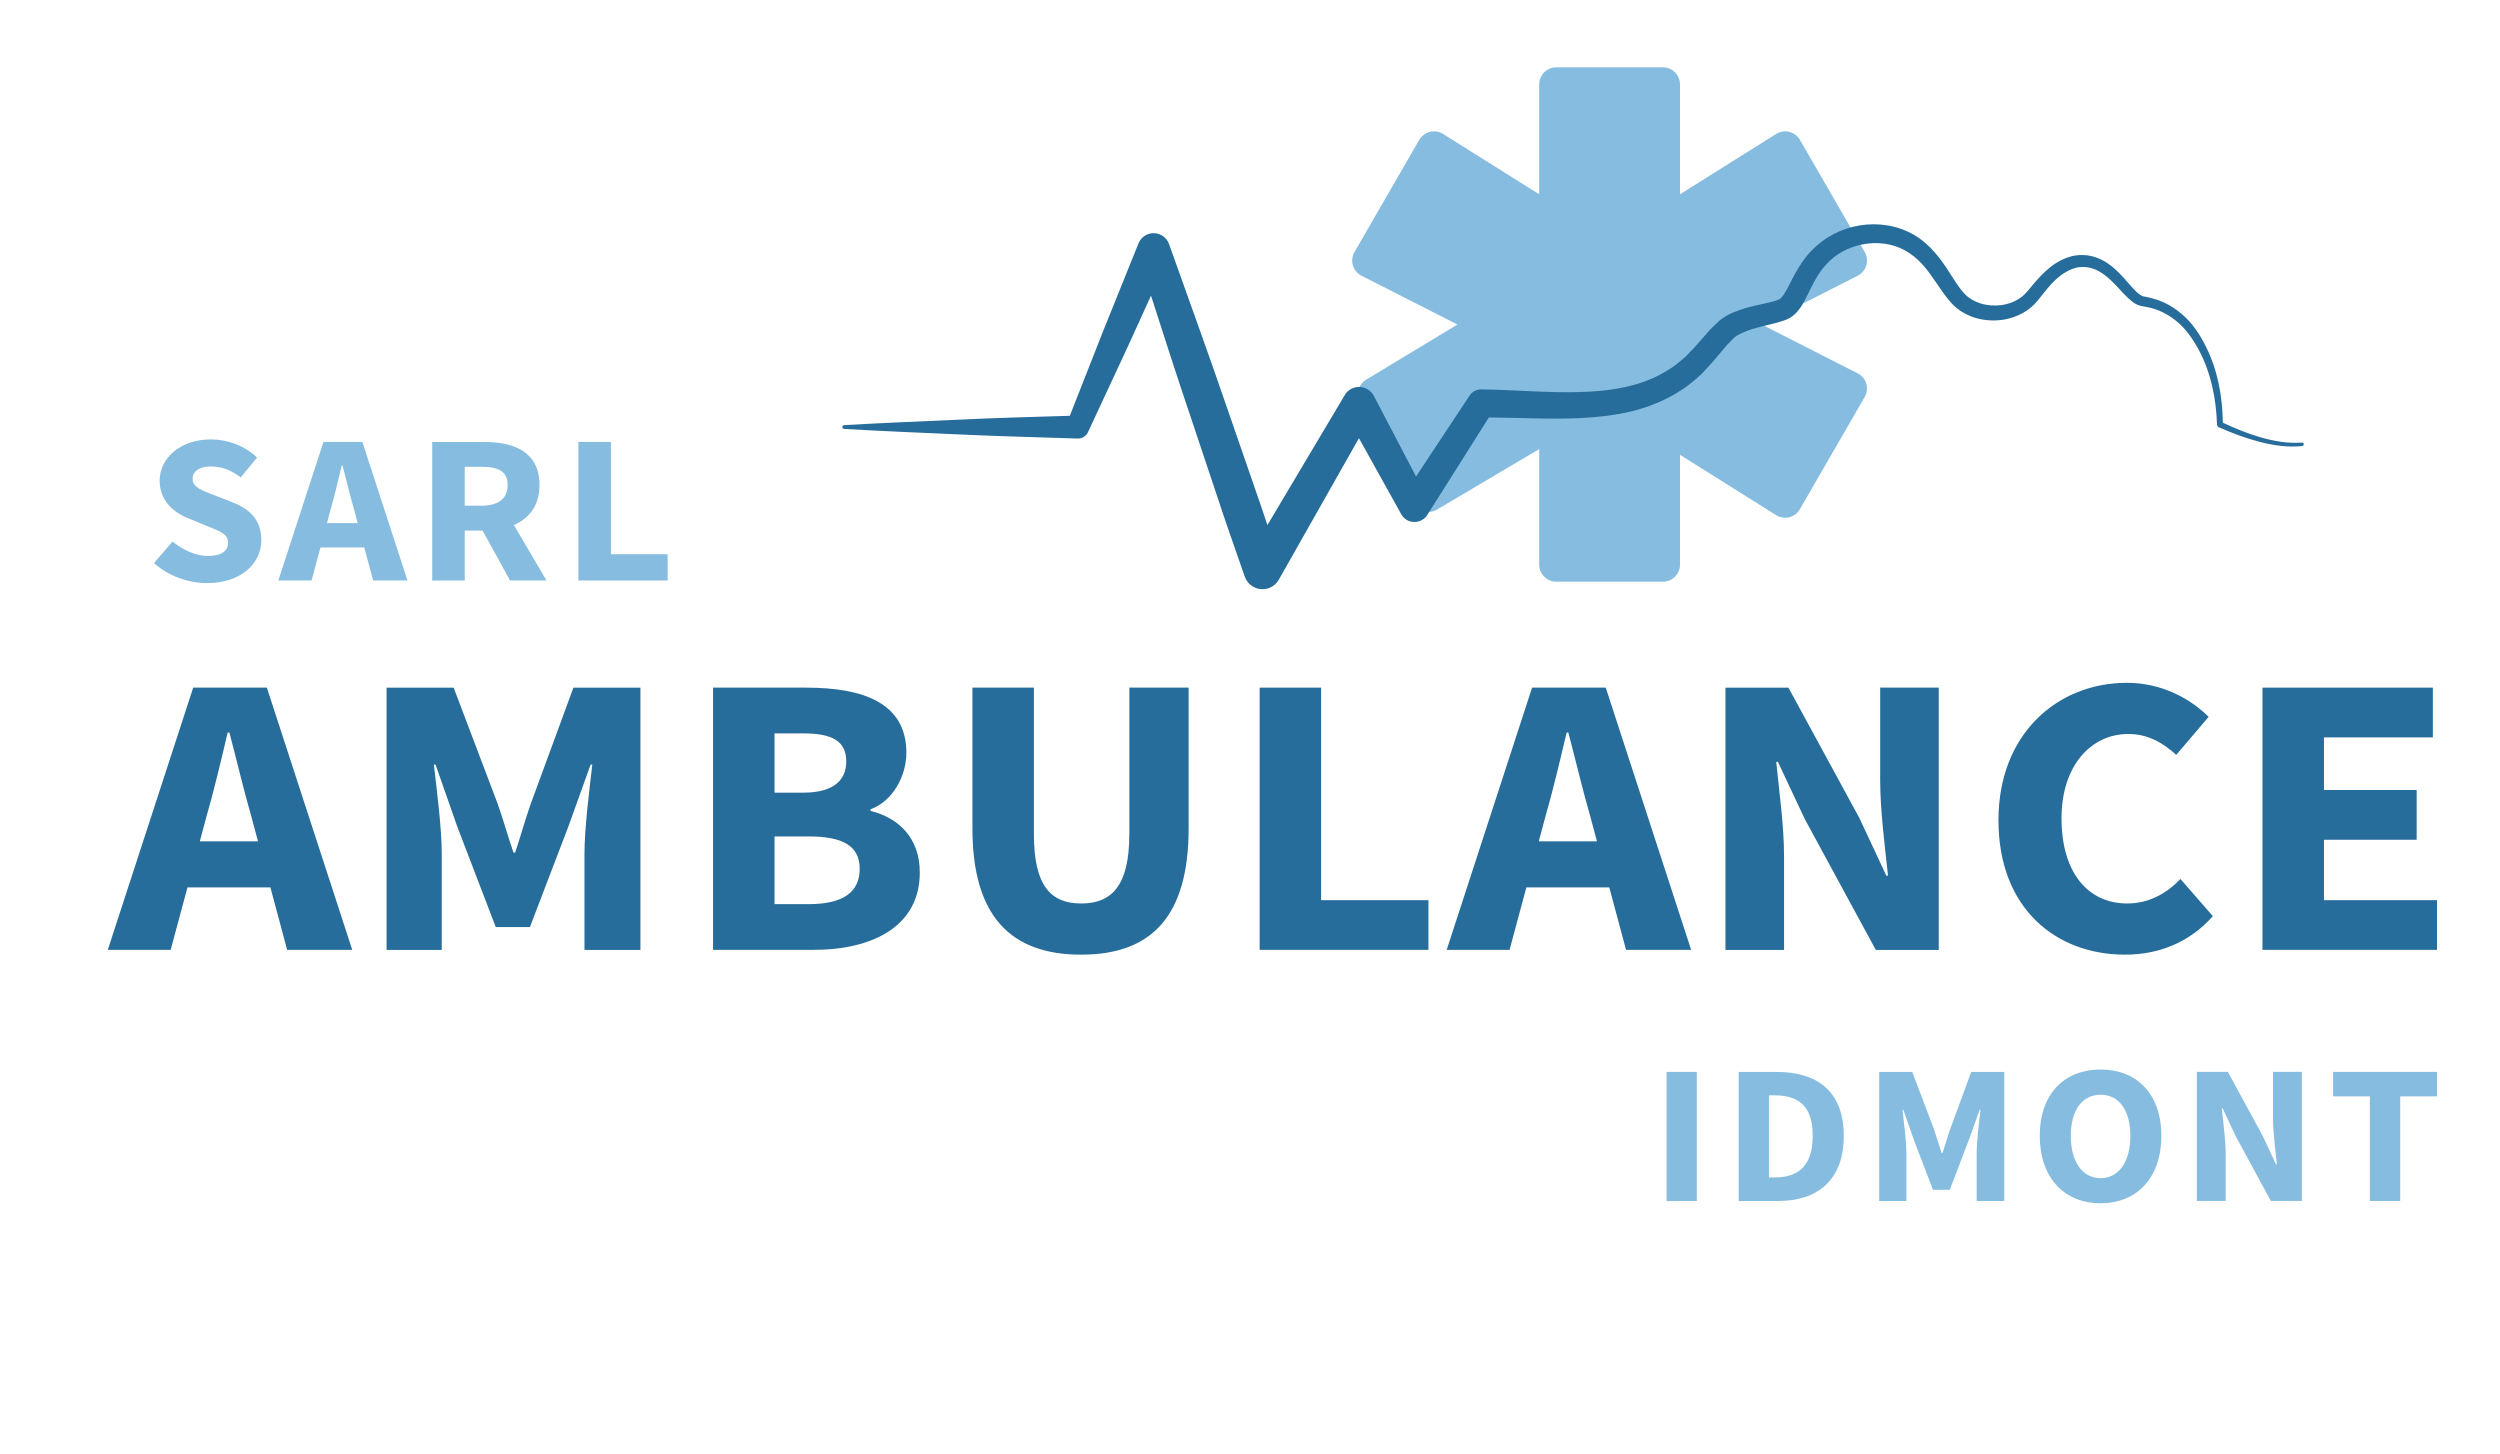 <?xml version="1.0" encoding="utf-8"?>
<!-- Generator: Adobe Illustrator 24.2.1, SVG Export Plug-In . SVG Version: 6.00 Build 0)  -->
<svg version="1.0" id="Calque_1" xmlns="http://www.w3.org/2000/svg" xmlns:xlink="http://www.w3.org/1999/xlink" x="0px" y="0px"
	 viewBox="0 0 415.12 241.49" style="enable-background:new 0 0 415.12 241.49;" xml:space="preserve">
<style type="text/css">
	.st0{fill:#86BCDF;}
	.st1{fill:#266D9B;}
</style>
<path class="st0" d="M309.91,63.78c-0.19-0.73-0.67-1.34-1.32-1.72l-16.05-8.17l16.05-8.17c0.65-0.38,1.13-1,1.32-1.72
	c0.2-0.72,0.1-1.5-0.28-2.15l-10.75-18.62c-0.79-1.36-2.52-1.82-3.87-1.04l-16.05,10.07V14.02c0-1.57-1.27-2.84-2.84-2.84h-17.7
	c-1.57,0-2.84,1.27-2.84,2.84v18.24l-16.05-10.07c-0.65-0.38-1.43-0.47-2.15-0.28c-0.73,0.2-1.34,0.67-1.72,1.32l-10.75,18.62
	c-0.78,1.35-0.32,3.09,1.04,3.87L242,53.89l-15.1,9.12c-1.36,0.79-1.82,2.52-1.04,3.87l8.85,16.72c0.38,0.65,0.99,1.13,1.72,1.32
	c0.72,0.19,1.5,0.09,2.15-0.29l17-10.06v19.18c0,1.57,1.27,2.84,2.84,2.84h17.7c1.57,0,2.84-1.27,2.84-2.84V75.52L295,85.59
	c1.36,0.78,3.09,0.32,3.87-1.04l10.75-18.62C310,65.28,310.1,64.51,309.91,63.78z"/>
<g>
	<path class="st1" d="M382.2,73.49c-2.32,0.17-4.62-0.23-6.86-0.88c-2.14-0.62-4.21-1.47-6.24-2.42c-0.06-4.32-0.84-8.72-2.83-12.67
		c-0.99-2-2.29-3.97-4.08-5.45c-0.89-0.75-1.87-1.39-2.94-1.87c-1.02-0.49-2.33-0.8-3.29-0.98l-0.07-0.01
		c-0.28-0.04-0.82-0.43-1.25-0.86c-0.45-0.44-0.89-0.94-1.33-1.45c-0.9-1.03-1.86-2.12-3.09-3c-1.15-0.87-2.78-1.54-4.34-1.55
		c-0.78-0.02-1.61,0.08-2.37,0.34c-0.72,0.23-1.43,0.57-2.07,0.97c-1.3,0.81-2.36,1.87-3.29,2.93c-0.95,1.05-1.72,2.21-2.6,2.81
		c-1.85,1.36-4.52,1.68-6.73,0.97c-1.11-0.37-2.07-0.93-2.82-1.82c-0.79-0.89-1.48-2.03-2.23-3.18c-1.43-2.29-3.32-4.87-6.01-6.4
		c-5.47-3.13-12.72-1.87-16.98,2.68c-1.06,1.07-1.97,2.46-2.63,3.65c-0.74,1.29-1.28,2.57-1.9,3.52c-0.3,0.47-0.62,0.8-0.81,0.9
		c0.01,0-0.32,0.13-0.59,0.21l-0.89,0.25c-1.23,0.31-2.62,0.55-4.04,0.96c-1.45,0.46-2.86,0.89-4.34,2.04
		c-0.56,0.53-1.15,1.08-1.67,1.61l-1.38,1.57c-0.46,0.51-0.94,1.09-1.37,1.54l-1.29,1.34c-0.94,0.8-1.87,1.62-2.95,2.24
		c-4.2,2.66-9.41,3.5-14.67,3.62c-5.28,0.16-10.71-0.37-16.3-0.44c-0.74,0-1.48,0.35-1.92,1.02l-0.03,0.04l-8.87,13.4l-7.01-13.39
		c-0.23-0.43-0.58-0.82-1.04-1.09c-1.31-0.78-3.01-0.35-3.79,0.96l-0.03,0.06l-12.81,21.53c-0.76-2.28-1.53-4.56-2.33-6.83
		l-4.59-13.27c-3.03-8.86-6.26-17.65-9.38-26.47l-0.04-0.1c-0.25-0.7-0.79-1.3-1.54-1.6c-1.39-0.56-2.97,0.11-3.53,1.5l-5.98,14.84
		l-5.42,13.78c-6.03,0.2-12.06,0.33-18.09,0.63c-6.47,0.3-12.94,0.54-19.4,0.93c-0.15,0.01-0.28,0.13-0.29,0.29
		c-0.01,0.17,0.12,0.32,0.29,0.33c6.47,0.39,12.94,0.63,19.4,0.93c6.47,0.31,12.94,0.44,19.4,0.67c0.7,0.02,1.38-0.36,1.7-1.04
		l0.05-0.11l6.75-14.51l3.67-8.07c2.15,6.68,4.29,13.37,6.54,20.01l4.45,13.32c1.46,4.45,3.03,8.86,4.56,13.28l0.02,0.05
		c0.24,0.69,0.72,1.3,1.41,1.68c1.5,0.85,3.39,0.32,4.24-1.17l13.31-23.5l6.99,12.57l0.03,0.06c0.2,0.35,0.49,0.67,0.85,0.9
		c1.18,0.74,2.74,0.39,3.48-0.79l10.22-16.18c4.93,0.02,9.99,0.35,15.19,0.1c2.82-0.14,5.67-0.44,8.51-1.12
		c2.83-0.7,5.63-1.82,8.14-3.45c1.28-0.78,2.4-1.78,3.51-2.78c1.03-1.1,2.04-2.19,2.84-3.19l1.29-1.53l1.24-1.27
		c0.65-0.58,1.88-1.08,3.02-1.44c1.19-0.37,2.5-0.63,3.91-1.01c0.35-0.1,0.71-0.2,1.08-0.32c0.37-0.13,0.7-0.21,1.3-0.55
		c0.98-0.62,1.53-1.39,1.96-2.07c0.83-1.37,1.32-2.63,1.93-3.72c0.65-1.2,1.23-2.13,2.08-3.03c3.13-3.58,8.93-4.65,13.07-2.38
		c1.04,0.57,2,1.35,2.84,2.25c0.82,0.88,1.58,1.98,2.35,3.09c0.77,1.11,1.52,2.31,2.58,3.45c1.06,1.18,2.56,2.03,4.04,2.46
		c3,0.84,6.33,0.38,8.88-1.56c0.63-0.47,1.19-1.11,1.62-1.65l1.27-1.58c0.83-1.01,1.71-1.92,2.73-2.59c0.51-0.33,1.03-0.61,1.6-0.81
		c0.53-0.2,1.08-0.29,1.66-0.29c1.2,0.01,2.22,0.37,3.28,1.1c1.02,0.68,1.92,1.63,2.84,2.63c0.46,0.5,0.94,1.02,1.48,1.52
		c0.57,0.48,1.11,1.04,2.19,1.25c1.16,0.2,1.99,0.37,2.96,0.79c0.94,0.4,1.82,0.93,2.63,1.58c1.63,1.28,2.85,3.01,3.86,4.9
		c2.02,3.76,2.89,8.08,3.03,12.4v0.01c0.01,0.18,0.11,0.35,0.29,0.43c2.17,0.95,4.4,1.81,6.72,2.41c2.3,0.61,4.73,0.96,7.12,0.72
		c0.16-0.02,0.29-0.16,0.28-0.33C382.51,73.6,382.37,73.48,382.2,73.49z"/>
	<path class="st1" d="M355.65,50.87C355.65,50.87,355.64,50.87,355.65,50.87c-0.03-0.01-0.05-0.01-0.07-0.01L355.65,50.87z"/>
</g>
<g>
	<rect x="276.73" y="177.99" class="st0" width="5.02" height="21.43"/>
	<path class="st0" d="M294.99,177.99h-6.28v21.43h6.56c6.51,0,10.88-3.44,10.88-10.81C306.15,181.24,301.78,177.99,294.99,177.99z
		 M294.68,195.51h-0.95v-13.63h0.95c3.77,0,6.32,1.6,6.32,6.72C301,193.73,298.45,195.51,294.68,195.51z"/>
	<path class="st0" d="M323.82,187.51c-0.45,1.26-0.82,2.64-1.27,3.96h-0.14c-0.45-1.32-0.83-2.69-1.28-3.96l-3.61-9.52h-5.48v21.43
		h4.51v-7.86c0-2.09-0.41-5.21-0.64-7.28h0.14l1.77,5.07l3.15,8.21h2.79l3.14-8.21l1.82-5.07h0.14c-0.24,2.07-0.64,5.19-0.64,7.28
		v7.86h4.58v-21.43h-5.48L323.82,187.51z"/>
	<path class="st0" d="M348.8,177.59c-5.99,0-10.1,4.01-10.1,11.01c0,7,4.1,11.2,10.1,11.2c5.99,0,10.09-4.2,10.09-11.2
		C358.89,181.64,354.79,177.59,348.8,177.59z M348.8,195.63c-3.03,0-4.95-2.72-4.95-7.02c0-4.3,1.91-6.83,4.95-6.83
		c3.03,0,4.94,2.54,4.94,6.83C353.74,192.91,351.83,195.63,348.8,195.63z"/>
	<path class="st0" d="M377.43,185.56c0,2.53,0.41,5.53,0.64,7.79h-0.14l-2.2-4.71l-5.8-10.66h-5.15v21.43h4.79v-7.6
		c0-2.53-0.4-5.4-0.64-7.76h0.14l2.2,4.68l5.8,10.68h5.15v-21.43h-4.79V185.56z"/>
	<polygon class="st0" points="387.41,182.05 393.52,182.05 393.52,199.42 398.55,199.42 398.55,182.05 404.66,182.05 404.66,177.99 
		387.41,177.99 	"/>
</g>
<g>
	<path class="st0" d="M34.52,92.32c-1.96,0-4.16-0.98-5.86-2.4l-3.1,3.57c2.43,2.19,5.74,3.33,8.84,3.33c5.68,0,8.99-3.31,8.99-7.13
		c0-3.25-1.82-5.12-4.73-6.26l-3.04-1.19c-2.08-0.8-3.64-1.31-3.64-2.72c0-1.32,1.19-2.06,3.04-2.06c1.89,0,3.38,0.64,4.95,1.8
		l2.72-3.28c-2.05-1.97-4.93-3.02-7.68-3.02c-4.97,0-8.5,3.04-8.5,6.86c0,3.34,2.34,5.3,4.82,6.27l3.1,1.28
		c2.08,0.83,3.44,1.29,3.44,2.74C37.88,91.47,36.77,92.32,34.52,92.32z"/>
	<path class="st0" d="M67.66,96.39l-7.49-23.01h-6.46l-7.49,23.01h5.52l1.47-5.48h7.28l1.47,5.48H67.66z M54.29,86.87l0.57-2.13
		c0.66-2.3,1.3-4.99,1.88-7.42h0.15c0.64,2.4,1.27,5.12,1.94,7.42l0.57,2.13H54.29z"/>
	<path class="st0" d="M77.17,88.11h2.97l4.56,8.28h6.04l-5.41-9.21c2.55-1.11,4.25-3.25,4.25-6.63c0-5.47-4.15-7.16-9.21-7.16h-8.6
		v23.01h5.4V88.11z M77.17,77.51h2.76c2.84,0,4.36,0.76,4.36,3.03c0,2.26-1.53,3.43-4.36,3.43h-2.76V77.51z"/>
	<polygon class="st0" points="101.44,73.38 96.04,73.38 96.04,96.39 110.86,96.39 110.86,92.03 101.44,92.03 	"/>
</g>
<g>
	<path class="st1" d="M32.08,114.18l-14.18,43.54h10.44l2.79-10.37h13.77l2.78,10.37h10.81l-14.18-43.54H32.08z M33.18,139.7
		l1.08-4.03c1.26-4.35,2.46-9.45,3.55-14.04h0.28c1.2,4.54,2.41,9.69,3.67,14.04l1.08,4.03H33.18z"/>
	<path class="st1" d="M88.11,133.53c-0.91,2.57-1.67,5.36-2.57,8.04h-0.28c-0.91-2.68-1.7-5.47-2.6-8.04l-7.33-19.34H64.19v43.54
		h9.16v-15.98c0-4.24-0.82-10.58-1.31-14.79h0.28l3.61,10.3l6.39,16.68h5.67l6.38-16.68l3.7-10.3h0.28
		c-0.48,4.21-1.3,10.55-1.3,14.79v15.98h9.29v-43.54H95.21L88.11,133.53z"/>
	<path class="st1" d="M144.55,134.65v-0.27c3.68-1.34,5.95-5.49,5.95-9.4c0-8.32-7.28-10.8-16.65-10.8h-15.45v43.54h16.74
		c9.82,0,17.59-3.97,17.59-12.83C152.73,139.08,149.17,135.8,144.55,134.65z M128.6,121.78h4.85c4.76,0,7.07,1.3,7.07,4.66
		c0,3.17-2.19,5.18-7.14,5.18h-4.77V121.78z M134.31,150.13h-5.7v-11.24h5.7c5.61,0,8.44,1.56,8.44,5.37
		C142.75,148.22,139.87,150.13,134.31,150.13z"/>
	<path class="st1" d="M187.52,138.55c0,8.52-2.92,11.47-8,11.47c-5.05,0-7.84-2.95-7.84-11.47v-24.37h-10.21v23.36
		c0,14.62,6.37,20.98,18.05,20.98c11.68,0,17.85-6.36,17.85-20.98v-23.36h-9.84V138.55z"/>
	<polygon class="st1" points="219.37,114.18 209.16,114.18 209.16,157.72 237.19,157.72 237.19,149.47 219.37,149.47 	"/>
	<path class="st1" d="M270,157.72h10.81l-14.18-43.54H254.4l-14.18,43.54h10.44l2.79-10.37h13.77L270,157.72z M255.51,139.7
		l1.08-4.03c1.26-4.35,2.46-9.45,3.55-14.04h0.28c1.2,4.54,2.41,9.69,3.67,14.04l1.08,4.03H255.51z"/>
	<path class="st1" d="M321.93,114.18h-9.73v15.38c0,5.13,0.82,11.23,1.3,15.84h-0.28l-4.47-9.56l-11.78-21.65h-10.46v43.54h9.73
		v-15.45c0-5.13-0.82-10.96-1.3-15.77h0.28l4.47,9.51l11.78,21.71h10.46V114.18z"/>
	<path class="st1" d="M367.44,152.13l-5.38-6.18c-2.21,2.31-5.13,4.07-8.83,4.07c-6.6,0-10.92-5.2-10.92-14.15
		c0-8.73,4.89-13.99,11.08-13.99c3.27,0,5.71,1.43,7.97,3.46l5.38-6.31c-3.04-3-7.74-5.65-13.58-5.65c-5.71,0-11.04,2.09-14.94,5.99
		c-3.9,3.9-6.38,9.6-6.38,16.83c0,14.66,9.56,22.32,21.01,22.32C358.7,158.52,363.69,156.34,367.44,152.13z"/>
	<polygon class="st1" points="385.89,149.47 385.89,139.44 401.28,139.44 401.28,131.18 385.89,131.18 385.89,122.44 403.97,122.44 
		403.97,114.18 375.68,114.18 375.68,157.72 404.66,157.72 404.66,149.47 	"/>
</g>
</svg>
